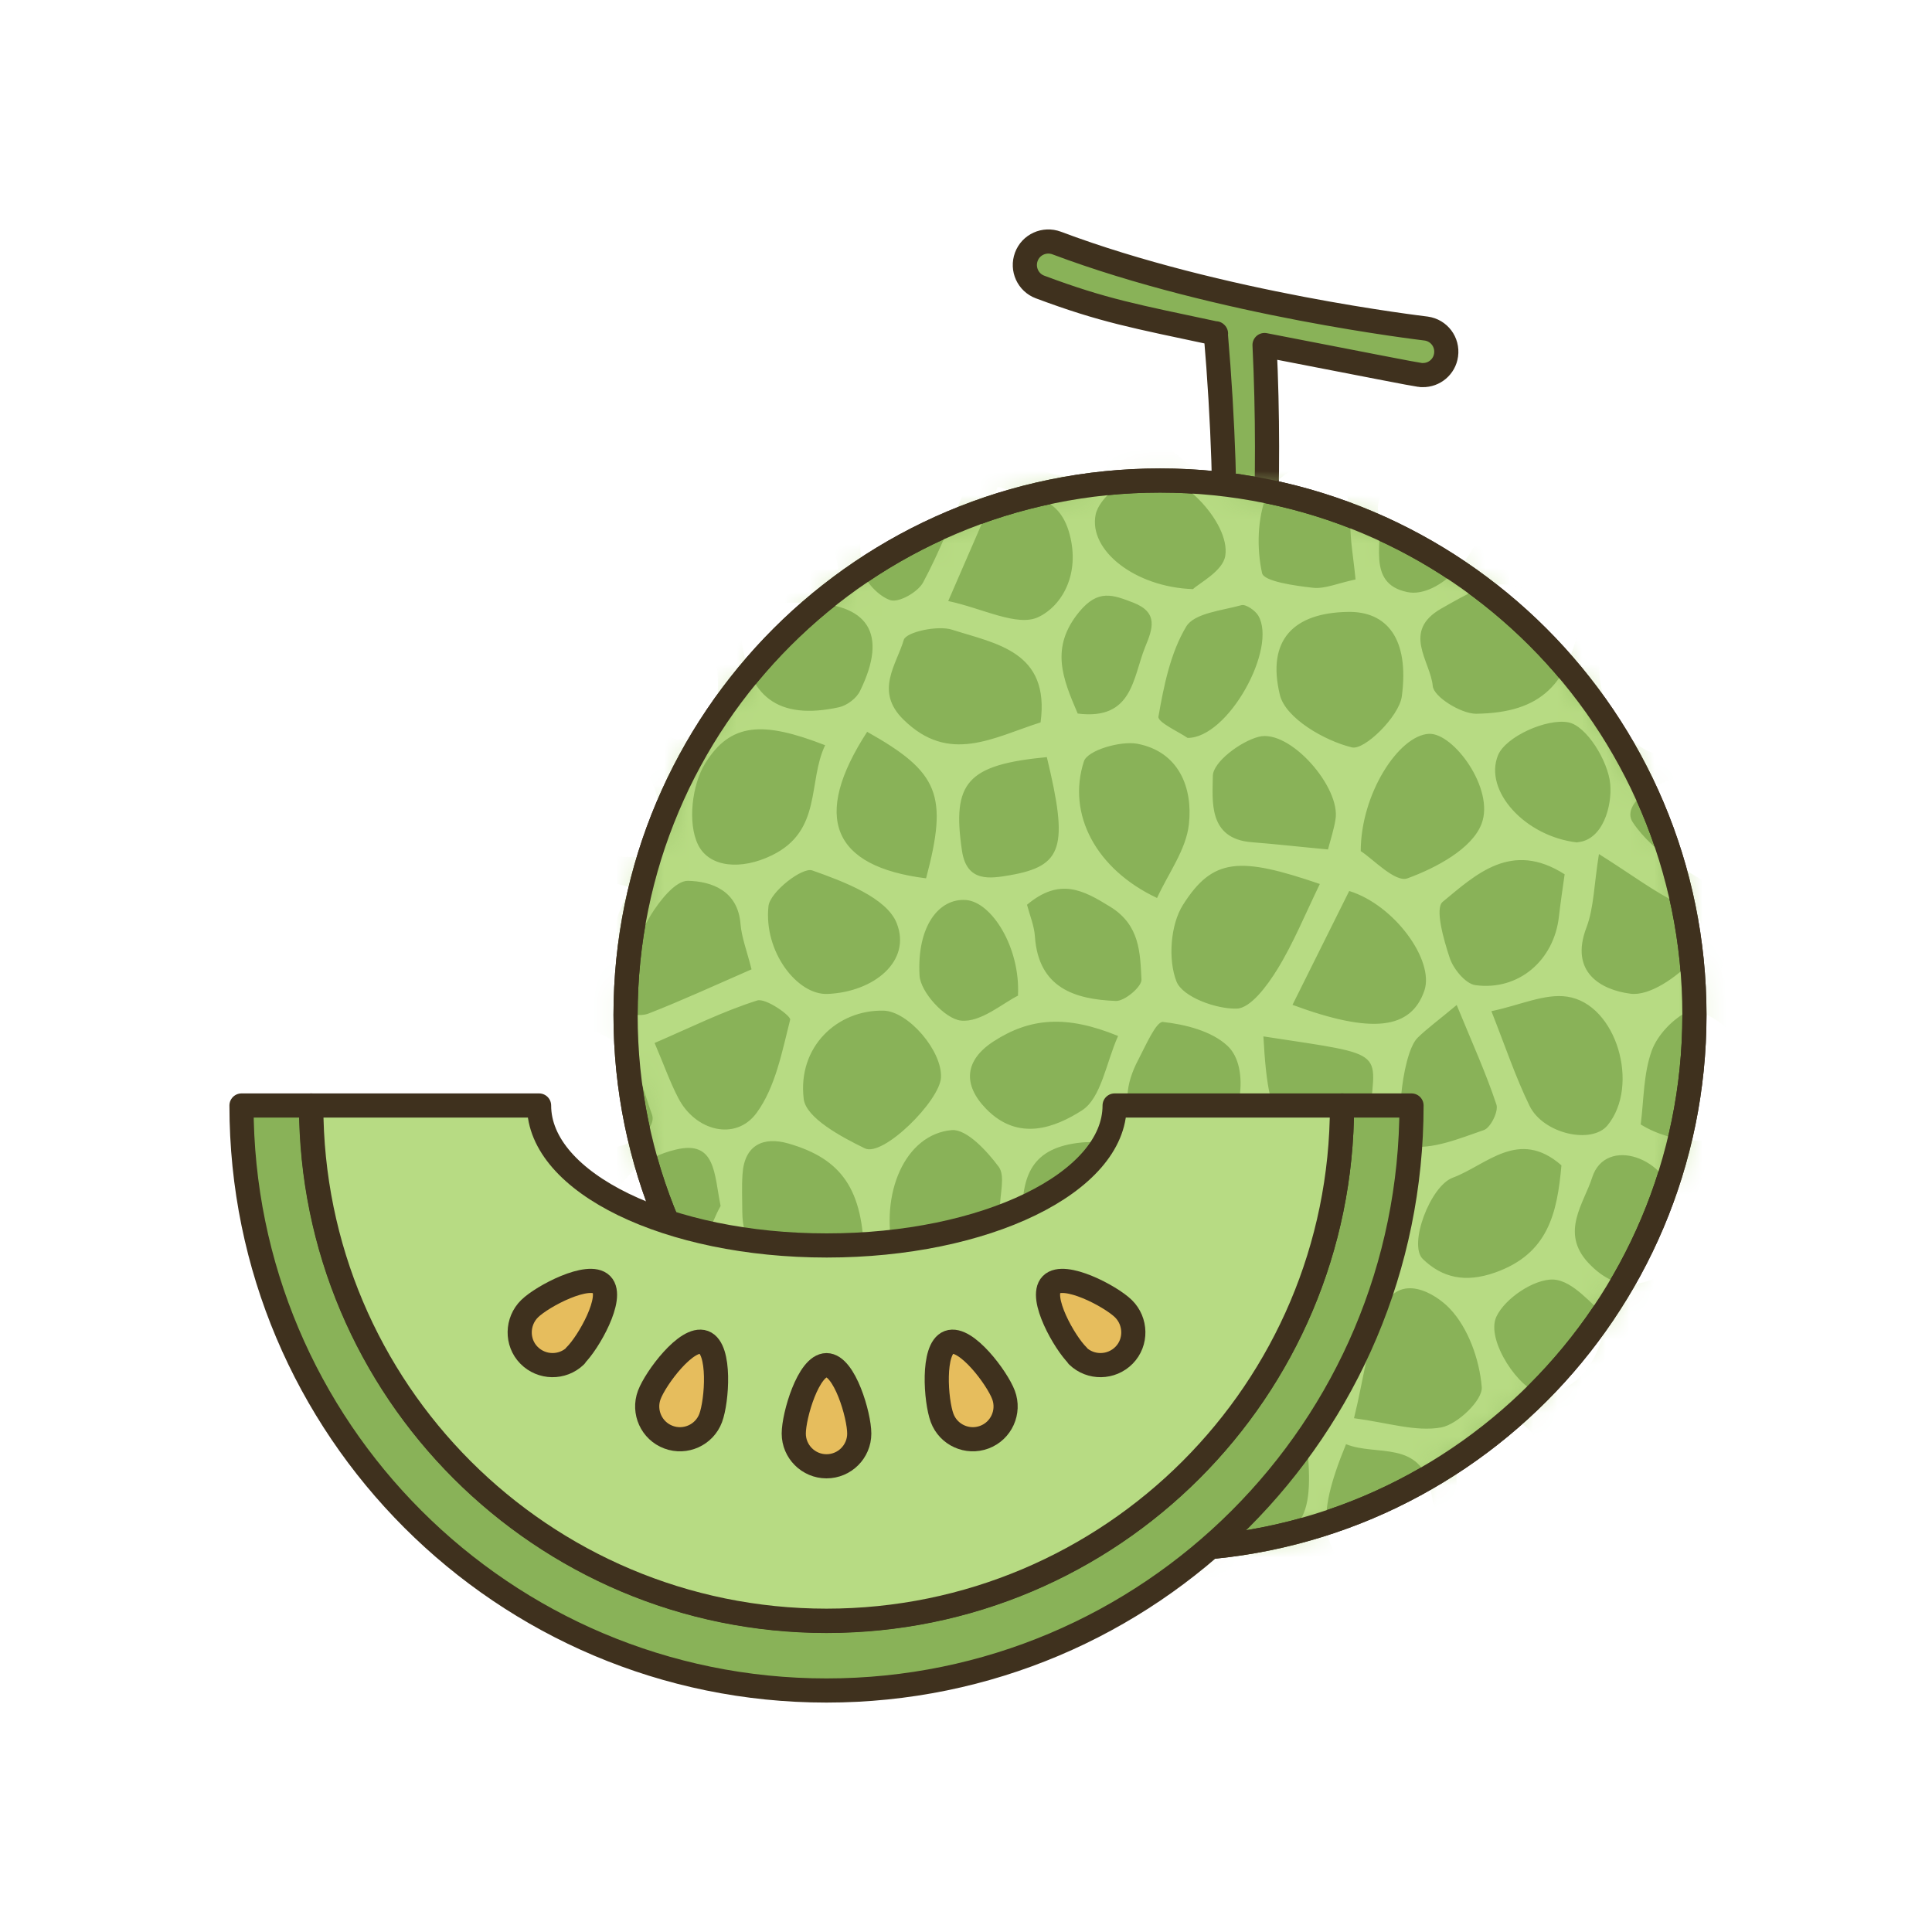<svg width="80" height="80" viewBox="0 0 80 80" fill="none" xmlns="http://www.w3.org/2000/svg">
<path d="M50.352 13.811C46.977 13.091 45.696 12.866 43.069 11.885C42.564 11.698 42.311 11.137 42.498 10.632C42.685 10.127 43.246 9.875 43.751 10.062C50.511 12.605 58.925 13.586 59.056 13.605C59.589 13.68 59.953 14.166 59.879 14.699C59.813 15.185 59.392 15.54 58.906 15.531C58.869 15.531 58.822 15.531 58.785 15.522C58.495 15.484 56.849 15.157 52.362 14.287C52.923 25.806 51.016 35.062 51.044 35.164C51.221 35.669 50.95 36.221 50.445 36.399C49.94 36.576 49.389 36.305 49.211 35.8C49.071 35.389 51.633 28.863 50.342 13.801L50.352 13.811Z" fill="#89B258" stroke="#3F311E" stroke-linejoin="round"/>
<path d="M48.033 64.157C60.255 64.157 70.163 54.249 70.163 42.027C70.163 29.805 60.255 19.897 48.033 19.897C35.811 19.897 25.903 29.805 25.903 42.027C25.903 54.249 35.811 64.157 48.033 64.157Z" fill="#89B258" stroke="#3F311E" stroke-linejoin="round"/>
<mask id="mask0_42_640" style="mask-type:luminance" maskUnits="userSpaceOnUse" x="25" y="19" width="46" height="46">
<path d="M48.033 64.157C60.255 64.157 70.163 54.249 70.163 42.027C70.163 29.805 60.255 19.897 48.033 19.897C35.811 19.897 25.903 29.805 25.903 42.027C25.903 54.249 35.811 64.157 48.033 64.157Z" fill="white"/>
</mask>
<g mask="url(#mask0_42_640)">
<path d="M94.022 60.08C93.611 60.258 93.218 60.37 92.882 60.585C91.928 61.202 91.563 61.875 92.676 62.745C93.246 63.184 93.714 63.773 94.069 64.577C92.414 63.792 90.946 61.997 89.226 64.69C89.946 65.84 90.657 67.242 91.648 68.42C92.003 68.841 93.031 68.691 94.247 68.869C93.48 69.411 92.854 69.85 92.162 70.337C92.844 71.879 93.527 73.441 94.303 75.189C92.555 75.712 91.077 76.152 89.441 76.638C89.853 77.844 90.217 78.929 90.647 80.172C91.788 79.723 92.788 79.331 93.789 78.938C93.901 79.097 94.013 79.246 94.125 79.405C93.19 80.013 92.265 80.621 91.199 81.313C92.218 82.631 93.265 83.987 94.312 85.342C94.125 85.482 93.948 85.623 93.76 85.763C92.611 84.519 91.47 83.276 90.049 81.743C89.488 82.911 88.731 83.846 88.646 84.837C88.562 85.791 89.179 86.801 89.638 88.269C87.917 86.567 86.216 85.37 83.878 86.492C83.916 86.866 83.963 87.343 84 87.81C83.906 87.867 83.813 87.913 83.719 87.969C83.383 87.502 83.046 87.034 82.532 86.333C81.868 86.791 81.195 87.259 80.484 87.745C78.344 86.483 75.95 86.492 74.697 87.82C73.538 85.239 70.275 85.249 68.153 87.913C66.891 86.782 65.666 85.894 64.02 87.549C63.656 87.923 62.3 87.539 61.515 87.221C60.337 86.745 59.411 86.277 58.242 87.427C57.812 87.848 56.541 87.605 55.718 87.39C54.774 87.147 54.11 86.847 53.044 87.53C52.212 88.063 50.744 87.586 49.557 87.577C48.547 87.577 47.547 87.633 46.537 87.595C45.602 87.558 44.49 87.717 43.779 87.268C42.18 86.268 40.974 86.464 39.88 87.895C38.104 86.025 34.794 86.015 33.149 87.867C32.775 87.081 32.401 86.305 31.934 85.333C30.438 86.23 29.11 87.025 27.698 87.867C26.857 87.324 25.941 86.735 24.922 86.081C24.258 86.689 23.631 87.259 22.986 87.848C21.49 87.895 19.976 85.912 18.386 87.764C17.582 86.604 15.245 85.978 14.142 86.922C12.721 88.138 11.431 87.979 10.019 87.109C9.093 86.539 8.289 86.361 7.448 87.39C7.186 87.717 6.27 87.801 5.793 87.614C4.662 87.165 3.586 86.558 2.558 85.894C2.231 85.679 1.969 85.099 1.969 84.678C1.932 81.35 1.932 78.031 1.988 74.703C1.988 74.263 2.24 73.749 2.53 73.403C3.315 72.487 3.343 70.729 2.577 69.804C2.278 69.448 1.997 68.953 1.988 68.513C1.95 63.792 1.399 58.977 2.137 54.377C2.792 50.282 1.277 46.412 1.997 42.448C2.119 41.765 2.427 41.064 2.829 40.503C3.409 39.671 3.156 37.343 2.315 36.614C2.137 36.455 2.063 36.174 1.932 35.931C2.857 35.772 4.045 35.903 4.372 35.436C4.877 34.697 4.877 33.566 4.951 32.593C5.11 30.378 3.203 30.995 2.109 30.574C2.371 29.246 2.67 27.919 2.867 26.582C3.016 25.581 3.343 24.59 2.212 23.74C1.81 23.431 1.997 22.347 2.053 21.515C2.586 23.291 3.549 24.076 5.41 23.534C7.092 23.048 6.849 21.44 7.345 20.308C7.438 20.093 6.485 19.317 5.914 18.962C5.241 18.532 4.456 18.261 3.577 17.859C3.119 18.579 2.689 19.243 2.203 20C2.1 19.832 1.95 19.701 1.978 19.598C2.811 16.129 1.455 12.661 2.006 9.22C2.137 8.388 2.857 7.659 3.502 6.546C1.408 3.9 1.95 0.385 2.006 -3.439C4.4 -3.691 6.803 -4.262 9.14 -4.084C10.664 -3.962 12.076 -3.953 13.59 -4.065C14.74 -4.159 15.984 -3.149 17.405 -2.532C17.751 -2.99 18.209 -3.598 18.901 -4.505V-2.915C20.116 -2.663 21.303 -2.289 22.509 -2.223C23.229 -2.177 24.267 -2.373 24.651 -2.868C26.109 -4.738 27.951 -4.159 29.793 -3.897C29.035 -3.682 28.269 -3.476 27.268 -3.196C28.016 -1.934 28.671 -0.718 29.437 0.422C30.129 1.442 31.644 1.647 32.513 0.768C33.299 -0.026 33.579 -0.989 32.635 -1.98C32.083 -2.56 31.634 -3.242 31.083 -3.944C31.694 -3.994 32.781 -3.211 34.346 -1.597C35.253 -2.289 36.188 -2.999 37.16 -3.738C37.487 -3.532 38.188 -2.831 38.992 -2.663C39.628 -2.532 40.619 -2.84 41.049 -3.327C41.694 -4.046 42.18 -4.065 43.078 -3.953C44.462 -3.775 45.986 -2.766 47.08 -3.897C48.8 -3.495 50.333 -3.027 51.894 -2.85C52.352 -2.803 52.895 -3.607 53.502 -4.103C53.568 -3.813 53.559 -3.42 53.736 -3.121C54.297 -2.167 54.961 -1.382 56.223 -2.158C57.308 -2.831 58.401 -3.486 59.505 -4.159C59.589 -4.14 59.757 -4.159 59.804 -4.093C61.468 -1.784 63.338 -3.018 65.357 -3.542C67.9 -4.196 70.584 -5.168 73.052 -2.915C74.221 -1.849 75.23 -3.196 76.221 -3.747C76.399 -3.85 76.511 -4.056 76.67 -4.215C78.689 -2.008 79.989 -2.008 82.897 -4.215C83.355 -2.635 84.299 -2.625 85.533 -3.364C87.169 -4.346 88.927 -4.449 90.75 -3.972C91.021 -3.897 91.33 -3.869 91.61 -3.897C94.022 -4.196 94.069 -4.205 93.994 -1.821C93.91 0.834 93.602 3.489 93.602 6.144C93.602 8.622 94.35 11.193 93.873 13.54C93.452 15.596 93.695 17.419 94.078 19.289C93.078 19.832 92.19 20.327 91.283 20.804C90.133 21.402 88.88 22.234 89.918 23.543C90.544 24.338 91.993 24.506 93.087 24.89C93.302 24.964 93.611 24.759 93.648 24.749V30.985C92.835 32.257 92.003 33.566 91.292 34.688C92.311 35.968 93.751 36.997 93.845 38.128C93.938 39.306 92.723 40.596 92.05 41.915C92.713 42.242 93.321 42.55 94.032 42.906C94.032 44.43 94.041 45.991 94.022 47.562C94.022 47.889 93.976 48.3 93.779 48.525C92.564 49.936 92.48 51.853 93.592 53.255C93.817 53.536 94.013 53.928 94.022 54.275C94.06 56.2 94.041 58.117 94.041 60.08H94.022ZM21.93 65.811C21.818 64.624 20.462 63.259 19.443 63.474C17.021 63.97 16.227 65.11 16.545 67.616C16.582 67.906 16.535 68.242 16.666 68.476C17.003 69.046 17.302 69.757 17.826 70.065C18.676 70.58 19.836 70.879 20.425 69.766C21.088 68.532 21.434 67.13 21.921 65.802L21.93 65.811ZM90.311 14.147C88.235 14.157 86.449 16.036 86.767 18.42C86.879 19.252 88.544 20.682 89.002 20.514C90.404 19.991 92.283 19.037 92.648 17.85C93.265 15.802 91.825 14.147 90.32 14.157L90.311 14.147ZM65.46 25.507C62.263 23.786 62.057 23.843 59.682 25.198C58.028 26.142 59.233 27.377 59.327 28.405C59.364 28.854 60.496 29.555 61.122 29.555C63.815 29.517 64.993 28.349 65.46 25.507ZM22.22 68.859C25.726 70.458 26.782 70.514 28.138 68.598C28.605 67.943 28.39 66.447 27.97 65.606C27.221 64.101 25.735 64.69 24.417 64.858C21.687 65.204 23.257 67.597 22.229 68.869L22.22 68.859ZM40.582 2.563C40.395 1.638 40.114 0.899 40.124 0.17C40.133 -1.578 38.768 -1.98 37.674 -1.831C36.487 -1.662 35.327 -0.858 34.336 -0.092C34.075 0.114 34.29 1.395 34.673 1.844C35.318 2.582 35.692 3.957 37.207 3.461C38.244 3.124 39.319 2.891 40.572 2.554L40.582 2.563ZM54.652 36.604C51.324 35.464 50.221 35.52 48.987 37.464C48.463 38.287 48.36 39.736 48.716 40.643C48.968 41.279 50.342 41.784 51.203 41.765C51.782 41.756 52.474 40.812 52.885 40.148C53.549 39.072 54.035 37.876 54.652 36.604ZM25.969 73.908C25.838 71.515 24.538 70.168 22.164 70.374C21.509 70.43 20.499 71.43 20.425 72.085C20.228 74.011 22.22 76.46 23.613 76.386C24.753 76.329 26.025 74.993 25.959 73.908H25.969ZM50.212 63.998C53.68 63.914 54.391 63.325 54.166 60.314C54.026 58.463 52.119 59.211 51.081 59.061C49.248 58.79 47.93 60.305 48.071 62.371C48.164 63.829 49.445 63.998 50.212 63.998ZM11.524 46.028C12.272 46.627 13.272 48.001 14.422 48.141C15.283 48.244 17.003 46.898 17.19 45.963C17.582 43.962 15.797 42.092 14.217 42.176C12.73 42.251 11.496 43.728 11.524 46.028ZM11.655 79.097C11.664 77.769 9.551 75.329 8.364 75.31C6.849 75.282 5.681 76.956 6.083 79.424C6.214 80.209 7.747 81.023 8.794 81.35C10.019 81.724 11.646 80.247 11.655 79.097ZM76.053 74.946C77.353 75.161 78.428 75.423 79.512 75.479C79.877 75.497 80.522 75.039 80.587 74.703C80.821 73.571 81.233 72.253 80.859 71.281C80.494 70.327 79.363 69.327 78.372 69.037C77.371 68.747 76.735 69.813 76.614 70.954C76.492 72.216 76.259 73.469 76.044 74.955L76.053 74.946ZM41.806 50.208C41.676 50.142 41.535 50.077 41.404 50.02C41.404 49.441 41.629 48.693 41.358 48.319C40.871 47.664 40.03 46.748 39.413 46.795C37.478 46.963 36.421 49.422 36.992 51.881C37.281 53.124 38.357 53.545 40.432 52.694C41.115 52.414 41.358 51.068 41.806 50.217V50.208ZM38.964 44.617C39.02 43.513 37.609 41.877 36.59 41.849C34.673 41.803 33.018 43.345 33.28 45.505C33.373 46.29 34.832 47.075 35.813 47.552C36.571 47.917 38.917 45.58 38.964 44.617ZM81.906 73.768C81.494 75.413 82.934 75.394 83.925 75.488C85.823 75.666 87.805 74.254 87.338 72.852C86.917 71.599 85.514 70.402 84.252 69.785C83.093 69.224 82.046 71.028 81.915 73.768H81.906ZM14.88 3.424C14.207 3.218 13.656 3.059 13.104 2.891C9.29 1.675 9.841 2.582 9.439 5.583C9.196 7.425 10.636 8.341 12.412 7.865C14.768 7.238 14.628 5.387 14.871 3.424H14.88ZM35.776 52.049C35.748 49.263 34.86 47.982 32.635 47.347C31.616 47.057 30.821 47.403 30.746 48.627C30.709 49.151 30.737 49.665 30.737 50.189C30.756 52.489 32.915 53.891 34.972 52.881C35.383 52.676 35.655 52.18 35.776 52.049ZM86.075 32.78C86.075 33.295 85.982 33.949 86.103 34.566C86.197 35.005 86.505 35.604 86.87 35.744C88.001 36.202 90.507 34.473 91.18 32.958C92.012 31.07 90.133 31.21 89.376 30.695C86.178 28.508 85.916 29.658 86.066 32.79L86.075 32.78ZM62.048 11.801C62.029 9.603 61.337 8.285 60.159 8.248C58.224 8.182 56.728 9.734 56.7 11.838C56.691 12.679 58.476 14.138 59.505 14.138C60.477 14.138 62.057 12.689 62.048 11.801ZM28.736 75.563C30.41 75.367 31.653 75.114 31.606 73.347C31.597 72.889 31.644 72.403 31.793 71.973C32.177 70.87 31.7 70.337 30.765 69.757C29.082 68.71 27.988 70 27.455 70.916C26.913 71.842 27.1 73.328 27.315 74.516C27.399 75.002 28.39 75.329 28.745 75.572L28.736 75.563ZM50.492 54.592C50.857 53.031 49.333 52.124 48.482 52.321C47.21 52.61 46.163 53.872 45.013 54.723C46.117 55.985 47.023 57.556 48.379 58.398C49.407 59.033 50.37 57.388 50.483 54.583L50.492 54.592ZM84.841 34.837C84.841 33.762 84.851 32.79 84.841 31.817C84.823 30.555 82.224 29.162 81.12 29.807C80.092 30.415 79.559 32.696 80.064 34.258C80.531 35.697 81.709 35.23 82.672 35.211C83.345 35.193 84.019 34.987 84.841 34.847V34.837ZM55.756 9.575C55.456 9.314 54.905 8.416 54.232 8.323C52.259 8.052 50.183 10.202 50.398 12.38C50.557 14.035 52.324 13.736 53.418 14.026C54.662 14.353 55.653 12.595 55.756 9.575ZM45.948 -1.382C45.836 -1.541 45.518 -2.504 45.097 -2.551C43.835 -2.691 41.844 -3.841 41.442 -2.046C41.096 -0.494 42.059 1.357 42.498 3.059C42.517 3.143 43.143 3.143 43.452 3.078C45.378 2.638 45.686 2.133 45.939 -1.382H45.948ZM76.651 51.283C76.661 52.059 78.942 53.966 79.83 53.704C80.634 53.47 82.018 53.742 82.018 52.292C82.018 49.918 80.653 47.777 79.241 47.758C77.857 47.749 76.633 49.422 76.661 51.283H76.651ZM34.159 30.855C31.588 29.854 30.251 29.919 29.204 31.602C28.652 32.491 28.465 34.08 28.904 34.977C29.372 35.931 30.7 36.034 31.962 35.417C34.056 34.398 33.439 32.378 34.168 30.855H34.159ZM43.087 29.919C43.489 26.965 41.236 26.657 39.432 26.077C38.833 25.881 37.515 26.171 37.422 26.498C37.122 27.526 36.206 28.62 37.412 29.798C39.301 31.659 41.124 30.537 43.097 29.91L43.087 29.919ZM42.339 50.525C42.676 51.376 42.816 52.685 43.405 52.938C44.032 53.209 45.097 52.489 45.958 52.161C46.219 52.059 46.528 51.9 46.677 51.685C47.117 51.021 47.986 49.908 47.809 49.703C46.995 48.73 46.631 47.122 44.779 47.309C42.732 47.515 42.293 48.646 42.33 50.525H42.339ZM84.336 36.184C81.737 36.193 81.26 36.782 81.176 39.605C81.12 41.419 82.607 41.223 83.57 41.438C84.645 41.672 86.571 40.017 86.552 39.166C86.496 36.875 85.982 36.174 84.346 36.184H84.336ZM73.454 56.313C73.454 58.089 74.202 58.977 75.735 58.977C77.072 58.977 79.035 56.855 78.605 55.312C78.362 54.433 77.025 53.611 76.006 53.265C74.996 52.919 73.454 54.938 73.454 56.303V56.313ZM2.717 83.276C2.717 84.725 4.821 86.941 6.307 86.726C8.214 86.455 7.84 84.66 8.074 83.379C8.224 82.566 6.232 81.107 5.054 81.051C3.465 80.976 2.726 81.677 2.717 83.276ZM70.799 27.246C70.836 25.899 69.929 25.123 68.19 25.039C66.975 24.974 65.965 26.245 66.274 28.311C66.433 29.387 67.498 30.92 68.433 31.163C70.191 31.612 70.705 30.555 70.799 27.246ZM55.802 25.338C53.587 25.376 52.437 26.479 52.998 28.779C53.231 29.733 54.83 30.668 55.98 30.948C56.494 31.079 57.934 29.667 58.046 28.835C58.364 26.451 57.429 25.301 55.802 25.338ZM53.315 16.606C53.315 15.391 51.455 14.072 49.548 14.213C47.388 14.372 48.229 16.307 47.958 17.504C47.771 18.289 49.697 19.813 50.735 19.878C51.726 19.944 53.325 17.915 53.315 16.606ZM50.174 65.316C50.352 66.391 50.595 67.354 50.66 68.317C50.735 69.458 51.305 70.215 52.371 70.037C53.493 69.85 54.69 69.411 55.559 68.719C55.896 68.448 55.606 67.055 55.241 66.354C54.129 64.194 52.212 64.989 50.174 65.316ZM73.912 24.235C73.734 22.907 73.753 21.701 73.37 20.645C73.155 20.028 72.332 19.28 71.724 19.224C70.088 19.074 68.489 21.075 68.602 23.02C68.714 24.918 70.481 24.366 71.547 24.693C72.21 24.899 73.07 24.422 73.912 24.244V24.235ZM42.648 84.781C42.695 85.062 42.667 85.38 42.797 85.613C43.424 86.726 46.023 87.399 46.874 86.352C47.725 85.295 47.902 83.697 48.342 82.332C48.36 82.276 47.996 82.098 47.809 81.967C45.929 80.63 42.526 82.855 42.657 84.781H42.648ZM16.498 -0.41C16.563 -1.513 14.909 -3.205 13.833 -3.289C12.319 -3.401 11.337 -2.251 11.188 -0.195C11.094 1.077 12.777 2.18 15.095 2.133C16.984 2.096 15.918 0.292 16.498 -0.41ZM28.755 22.459C28.699 21.187 27.063 18.962 26.296 19.336C25.043 19.953 23.65 20.841 23.024 21.991C22.481 23.001 24.174 24.88 25.155 24.862C26.324 24.843 28.792 23.197 28.755 22.449V22.459ZM84.626 65.017C82.822 64.325 81.027 63.222 79.447 64.942C78.942 65.494 78.83 67.074 79.26 67.663C79.839 68.467 81.176 69.289 82.083 69.196C84.28 68.962 84.383 66.952 84.626 65.017ZM64.656 48.254C62.88 46.702 61.562 48.244 60.15 48.768C59.224 49.114 58.308 51.544 58.916 52.133C59.71 52.9 60.655 53.134 61.907 52.694C64.105 51.918 64.478 50.245 64.656 48.254ZM20.714 6.799C20.752 4.546 19.415 2.975 17.377 2.881C16.395 2.835 15.441 4.517 15.619 6.733C15.675 7.397 16.741 8.304 17.508 8.528C18.798 8.893 20.705 7.668 20.714 6.808V6.799ZM8.85 60.417C8.85 59.136 7.429 57.463 6.438 57.986C5.101 58.687 4.063 60.118 3.138 61.399C2.782 61.894 4.821 63.53 5.681 63.493C7.036 63.427 8.85 61.66 8.85 60.417ZM4.119 71.608C4.119 73.104 5.241 74.656 6.335 74.656C7.672 74.656 9.336 72.618 9.383 70.926C9.402 70.234 7.326 68.925 6.214 68.925C5.138 68.925 4.119 70.224 4.119 71.608ZM56.064 58.725C57.476 58.912 58.626 59.295 59.673 59.108C60.346 58.986 61.403 57.977 61.356 57.434C61.262 56.294 60.795 54.985 60.028 54.181C59.449 53.573 57.962 52.648 57.252 54.181C56.634 55.499 56.485 57.032 56.064 58.734V58.725ZM27.68 9.22C27.764 9.912 27.867 10.651 27.932 11.389C28.11 13.483 29.185 14.259 31.13 13.455C31.962 13.11 32.812 12.399 33.242 11.623C33.486 11.193 33.074 9.903 32.616 9.669C31.12 8.893 29.512 7.958 27.68 9.23V9.22ZM64.89 84.286C64.89 82.668 63.478 80.995 62.066 81.191C61.141 81.322 59.804 81.481 59.841 83.061C59.888 85.193 61.346 87.025 63.151 86.819C64.563 86.66 65.086 85.538 64.89 84.286ZM56.354 35.249C56.84 35.557 57.775 36.557 58.28 36.37C59.458 35.941 60.954 35.146 61.346 34.117C61.907 32.678 60.178 30.322 59.159 30.387C57.915 30.462 56.345 32.874 56.345 35.249H56.354ZM15.899 24.628C17.04 24.992 17.994 25.395 18.994 25.591C20.35 25.862 22.369 23.777 21.743 22.636C21.191 21.636 20.144 20.608 19.097 20.252C18.05 19.897 17.339 21.01 16.975 22.085C16.704 22.889 16.32 23.665 15.909 24.628H15.899ZM75.445 8.005C76.773 8.22 78.007 8.482 79.26 8.594C79.634 8.622 80.391 8.21 80.391 8.023C80.354 6.602 80.241 5.172 79.942 3.788C79.895 3.554 78.755 3.339 78.203 3.47C75.959 3.985 75.623 5.817 75.445 8.014V8.005ZM25.576 62.979C25.595 59.332 24.95 57.865 23.529 57.911C22.36 57.949 20.331 60.295 20.733 61.623C21.014 62.539 22.089 63.577 23.005 63.801C23.659 63.97 25.296 64.203 25.576 62.979ZM47.911 37.184C48.37 36.174 49.118 35.183 49.23 34.127C49.398 32.612 48.809 31.126 47.098 30.798C46.397 30.668 45.023 31.07 44.882 31.528C44.172 33.715 45.387 35.997 47.911 37.184ZM70.434 48.674C70.901 51.984 71.631 53.667 72.734 53.48C73.659 53.33 74.744 52.657 75.24 51.881C75.679 51.199 75.763 49.834 75.352 49.16C74.548 47.842 72.454 47.767 70.434 48.674ZM61.758 41.877C62.337 43.345 62.758 44.607 63.338 45.795C63.908 46.954 65.909 47.393 66.563 46.599C67.919 44.953 66.937 41.578 64.899 41.27C63.964 41.129 62.936 41.625 61.767 41.868L61.758 41.877ZM45.238 79.125C45.107 76.526 44.331 75.684 42.18 75.806C41.077 75.862 40.226 77.283 40.675 79.228C40.9 80.209 41.928 81.369 42.872 81.724C43.854 82.098 45.303 80.256 45.247 79.134L45.238 79.125ZM85.168 1.498C83.495 -2.635 82.981 -3.027 80.709 -1.924C79.811 -1.485 79.353 1.021 79.97 2.087C80.821 3.545 82.205 3.396 85.168 1.488V1.498ZM62.702 65.54C60.299 64.344 60.056 64.39 57.654 66.531C56.653 67.42 56.737 68.663 57.84 69.42C59.664 70.673 62.197 69.551 62.44 67.382C62.506 66.756 62.618 66.139 62.702 65.531V65.54ZM87.515 37.857C87.506 39.671 88.862 41.943 90.002 41.999C90.713 42.036 93.144 39.091 92.769 38.184C92.395 37.277 91.339 36.399 90.385 36.062C89.31 35.688 87.525 37.044 87.515 37.848V37.857ZM41.984 18.85C43.471 19.85 45.004 20.168 45.958 18.775C46.659 17.747 46.715 16.251 46.93 14.942C46.967 14.736 46.378 14.213 46.042 14.175C43.517 13.923 42.573 14.736 42.246 17.27C42.18 17.784 42.078 18.289 41.975 18.841L41.984 18.85ZM90.395 10.389C90.47 8.865 90.18 8.295 88.282 7.706C87.609 7.5 86.459 8.089 85.87 8.669C85.543 8.996 85.814 10.071 86.01 10.744C86.216 11.455 86.571 12.175 87.038 12.745C87.319 13.081 88.001 13.353 88.403 13.259C89.03 13.1 89.759 12.726 90.086 12.221C90.423 11.679 90.329 10.875 90.404 10.38L90.395 10.389ZM25.651 17.158C25.679 16.073 23.893 14.839 22.351 14.877C21.079 14.905 19.985 16.503 20.181 18.616C20.238 19.243 21.257 20 21.995 20.28C22.837 20.608 25.642 18.055 25.66 17.167L25.651 17.158ZM16.273 34.856C16.227 32.659 14.787 30.705 13.59 30.714C12.216 30.724 11.159 32.294 11.15 34.314C11.15 35.174 12.637 36.726 13.413 36.436C14.497 36.034 15.47 35.305 16.273 34.847V34.856ZM67.676 80.275C69.742 80.583 71.519 80.911 72.369 78.919C72.706 78.124 72.827 76.89 72.435 76.208C71.584 74.749 70.163 75.236 68.91 75.825C66.741 76.844 68.443 78.732 67.685 80.266L67.676 80.275ZM22.846 78.732C22.846 77.685 20.873 75.535 20.359 76.012C19.162 77.106 18.284 78.62 17.536 80.088C17.433 80.303 18.742 81.63 19.527 81.79C20.78 82.042 22.855 79.901 22.846 78.732ZM48.856 48.618C49.379 48.216 49.837 47.87 50.286 47.515C51.361 46.664 51.81 44.205 50.819 43.298C50.165 42.691 49.08 42.419 48.155 42.317C47.874 42.289 47.435 43.308 47.136 43.878C46.023 45.972 47.098 47.337 48.846 48.627L48.856 48.618ZM45.397 64.353C44.452 64.082 43.695 63.586 43.153 63.764C41.919 64.157 40.488 64.615 39.694 65.531C38.946 66.4 40.357 68.392 41.825 68.934C43.424 69.523 43.816 68.355 44.247 67.251C44.602 66.344 44.967 65.447 45.397 64.353ZM90.731 69.392C89.89 68.046 89.114 66.615 88.142 65.344C87.824 64.933 86.982 64.933 86.375 64.746C86.029 66.092 85.056 67.663 85.449 68.728C86.328 71.103 88.628 71.272 90.731 69.392ZM62.59 21.477C62.59 22.786 64.357 24.366 66.087 24.282C68.059 24.188 67.377 22.403 67.601 21.299C67.797 20.308 66.376 18.663 65.535 18.654C64.31 18.635 62.599 20.28 62.59 21.477ZM67.667 11.314C67.667 9.678 66.47 8.08 65.32 8.023C64.217 7.967 62.964 9.033 62.983 10.005C63.02 12.277 64.254 14.026 65.806 13.745C67.087 13.511 68.059 12.736 67.676 11.314H67.667ZM18.695 47.337C15.114 49.142 14.46 49.936 15.189 51.339C16.115 53.134 17.956 53.368 20.761 51.984C20.088 50.469 19.415 48.964 18.695 47.337ZM30.55 7.35C33.944 9.454 34.935 7.949 35.187 5.256C35.262 4.415 34.327 3.386 33.654 2.601C32.85 1.666 31.812 1.993 31.485 3.209C31.13 4.546 30.868 5.92 30.55 7.35ZM24.136 41.139C24.491 40.372 24.809 39.699 25.109 39.016C25.427 38.297 25.726 37.577 26.081 36.726C24.688 36.417 23.5 35.912 22.351 35.968C21.528 36.006 20.322 36.623 20.041 37.296C19.705 38.119 19.91 39.362 21.191 39.839C22.154 40.204 23.089 40.662 24.136 41.129V41.139ZM15.095 65.353C12.066 65.092 11.318 65.793 10.252 69.925C11.487 70.15 12.702 70.561 13.918 70.542C14.824 70.523 15.694 69.972 15.488 68.7C15.31 67.616 15.236 66.522 15.105 65.353H15.095ZM74.164 8.996C72.248 7.986 70.799 8.977 69.359 9.622C68.546 9.987 68.732 12.492 69.527 12.969C71.836 14.353 73.697 13.829 73.744 11.286C73.762 10.548 74.005 9.819 74.164 8.996ZM81.915 6.06C81.784 6.144 81.653 6.228 81.522 6.303C81.98 6.864 82.336 7.621 82.925 7.949C84.561 8.856 85.655 7.463 86.384 6.5C86.973 5.742 86.786 4.359 86.823 3.246C86.823 3.115 85.982 2.779 85.608 2.863C84.832 3.04 84.121 3.498 83.355 3.751C82.224 4.125 81.541 4.732 81.896 6.06H81.915ZM34.271 41.157C36.197 41.073 37.749 39.792 37.132 38.231C36.72 37.175 34.935 36.501 33.635 36.043C33.224 35.894 31.887 36.931 31.821 37.52C31.616 39.409 33.018 41.214 34.271 41.157ZM17.143 0.553C17.489 1.47 19.705 2.881 20.864 2.919C22.061 2.947 23.201 1.395 23.164 -0.213C23.145 -0.999 20.443 -2.261 18.751 -1.84C18.059 -1.672 17.676 -0.279 17.152 0.553H17.143ZM30.541 24.955C30.615 25.6 30.653 25.937 30.681 26.283C30.933 28.863 32.223 29.835 34.748 29.284C35.075 29.209 35.477 28.91 35.617 28.601C36.776 26.227 35.963 24.964 33.308 24.955C32.448 24.955 31.597 24.955 30.531 24.955H30.541ZM80.541 25.235C80.886 28.302 81.924 29.312 84.869 29.143C85.402 29.116 86.001 28.433 86.365 27.919C86.608 27.564 86.702 26.825 86.487 26.488C85.374 24.74 82.644 24.216 80.541 25.235ZM78.549 0.273C78.549 -1.457 77.754 -2.588 76.558 -2.551C75.165 -2.504 73.304 -0.905 73.697 0.292C74.043 1.357 75.034 2.498 76.034 2.975C77.1 3.48 78.54 1.75 78.549 0.273ZM64.787 36.202C62.581 34.791 61.103 36.221 59.738 37.343C59.411 37.614 59.776 38.904 60.028 39.661C60.178 40.12 60.683 40.737 61.094 40.793C62.889 41.036 64.357 39.755 64.553 37.941C64.619 37.371 64.703 36.81 64.787 36.212V36.202ZM27.409 34.501C27.437 32.126 25.931 30.312 24.566 30.368C23.173 30.424 22.472 31.462 22.397 33.538C22.351 34.753 23.753 35.529 26.371 35.482C26.838 35.482 27.296 34.613 27.418 34.501H27.409ZM80.139 78.62C79.512 77.657 79.269 76.806 78.764 76.61C77.811 76.245 76.707 76.114 75.688 76.171C75.137 76.199 74.277 76.731 74.164 77.19C74.005 77.825 74.305 78.657 74.623 79.312C74.828 79.733 75.361 80.125 75.829 80.266C76.502 80.471 77.353 80.668 77.951 80.434C78.708 80.125 79.278 79.377 80.148 78.639L80.139 78.62ZM89.254 43.448C88.516 42.775 87.88 41.793 87.001 41.466C85.73 41.008 84.215 42.822 84.047 44.71C83.944 45.898 85.402 47.094 87.422 46.954C89.357 46.823 88.282 44.794 89.254 43.439V43.448ZM5.279 45.944C6.737 47.178 8.28 47.898 9.654 46.337C10.271 45.636 10.57 44.271 10.365 43.345C10.234 42.747 8.953 42.083 8.14 42.027C6.578 41.924 5.774 43.177 5.279 45.935V45.944ZM49.707 69.561C49.426 68.055 49.333 66.765 48.912 65.587C48.697 64.989 47.911 64.587 47.388 64.101C47.014 64.549 46.547 64.951 46.275 65.456C45.92 66.111 45.733 66.849 45.425 67.532C45.069 68.326 44.817 69.074 45.855 69.561C46.902 70.047 47.762 71.505 49.164 70.262C49.426 70.028 49.604 69.701 49.707 69.561ZM23.715 42.335C22.463 41.737 21.752 41.382 21.023 41.064C19.798 40.522 17.835 41.129 17.826 42.317C17.816 43.654 18.555 45 19.032 46.328C19.05 46.374 19.761 46.337 19.957 46.15C21.154 45 22.304 43.794 23.715 42.345V42.335ZM36.253 59.8C37.964 58.584 37.945 58.584 37.926 55.724C37.926 54.873 37.926 53.854 36.861 53.928C35.804 54.003 34.551 54.331 33.813 55.013C33.317 55.471 32.784 56.743 33.841 57.631C34.673 58.332 35.458 59.089 36.244 59.809L36.253 59.8ZM32.943 69.813C35.888 70.131 38.422 69.346 38.824 68.111C39.254 66.793 38.085 65.017 36.178 64.26C35.15 66.026 34.103 67.822 32.934 69.813H32.943ZM59.636 5.471C59.645 3.368 59.14 2.685 56.868 2.891C56.158 2.956 55.176 4.34 55.045 5.228C54.867 6.378 55.045 7.986 56.784 8.098C58.486 8.21 59.626 7.032 59.636 5.471ZM44.686 57.173C43.863 58.07 42.779 58.874 42.246 59.959C41.666 61.137 43.153 62.408 45.144 63.025C46.369 63.399 46.649 62.848 46.977 61.922C47.781 59.66 46.537 58.379 44.677 57.173H44.686ZM36.309 7.182C37.309 7.537 38.357 7.874 39.376 8.267C40.6 8.743 41.395 8.098 41.685 7.107C41.956 6.172 41.788 5.106 41.806 4.097C40.946 4.115 40.077 4.125 39.217 4.172C38.927 4.19 38.656 4.312 38.366 4.349C36.758 4.574 36.038 5.452 36.318 7.173L36.309 7.182ZM53.231 74.376C53.138 74.319 53.044 74.254 52.951 74.198C52.932 73.964 52.913 73.74 52.904 73.506C52.82 72.16 52.568 70.963 50.847 70.916C49.651 70.879 48.472 72.141 48.164 73.6C47.809 75.282 49.389 75.161 50.118 75.778C50.576 76.171 51.577 76.591 51.885 76.367C52.493 75.937 52.801 75.067 53.231 74.376ZM31.12 40.138C30.924 39.362 30.709 38.82 30.662 38.25C30.55 36.875 29.456 36.492 28.484 36.473C27.97 36.464 27.306 37.306 26.941 37.904C26.408 38.783 26.034 39.783 25.688 40.755C25.576 41.073 25.585 41.615 25.782 41.821C25.987 42.027 26.539 42.092 26.848 41.971C28.241 41.428 29.596 40.802 31.12 40.138ZM75.614 69.841C73.865 68.71 72.304 69.168 71.462 70.449C70.976 71.178 71.294 72.721 71.734 73.674C72.07 74.413 73.164 74.805 73.921 75.348C74.295 74.712 74.828 74.114 75.015 73.422C75.333 72.263 75.427 71.038 75.614 69.841ZM56.232 70.028C55.045 70.112 53.848 71.412 53.914 72.534C54.045 74.721 55.101 76.133 56.55 75.712C57.308 75.488 58.345 74.516 58.373 73.843C58.476 71.487 57.429 69.953 56.232 70.037V70.028ZM8.457 4.144C8.495 3.106 6.924 1.488 5.83 1.825C4.914 2.115 3.82 2.956 3.502 3.816C3.063 4.994 4.998 7.191 6.12 7.219C7.691 7.257 8.364 6.369 8.457 4.144ZM71.93 84.8C71.229 83.585 70.855 82.061 70.097 81.836C68.873 81.481 67.022 81.079 66.255 82.715C65.89 83.5 65.956 85.099 66.507 85.604C68.228 87.212 69.742 85.389 71.93 84.8ZM9.514 14.764C6.017 13.259 5.447 13.334 3.858 15.138C3.213 15.867 3.315 16.372 4.119 16.765C5.559 17.457 7.018 18.111 8.729 18.897C9.018 17.392 9.262 16.12 9.514 14.764ZM27.109 43.196C27.493 44.093 27.736 44.794 28.082 45.458C28.783 46.832 30.466 47.272 31.335 46.075C32.111 45.009 32.382 43.551 32.719 42.223C32.756 42.064 31.709 41.316 31.354 41.428C29.933 41.877 28.587 42.55 27.109 43.186V43.196ZM28.465 78.499C28.502 77.648 28.783 76.199 26.81 76.18C25.52 76.18 24.071 77.704 24.08 78.947C24.09 80.378 25.23 81.799 26.315 81.743C28.259 81.649 28.456 81.387 28.456 78.489L28.465 78.499ZM35 63.895C34.009 63.755 33.27 63.642 32.532 63.54C31.326 63.371 29.961 63.381 29.484 64.587C29.157 65.409 29.493 66.597 29.793 67.532C30.148 68.663 31.849 69.159 32.354 68.373C33.261 66.98 34.056 65.503 34.991 63.895H35ZM7.448 50.189C7.457 48.815 5.737 46.991 4.503 47.216C3.989 47.309 3.213 48.01 3.203 48.45C3.175 49.703 3.343 51.012 3.717 52.208C3.858 52.666 5.036 53.293 5.279 53.134C6.345 52.442 7.691 51.797 7.448 50.179V50.189ZM65.432 3.377C64.254 3.068 62.814 2.199 61.758 2.526C60.215 3.012 60.926 4.845 60.879 6.116C60.832 7.472 61.739 7.958 63.039 7.649C65.189 7.145 65.348 5.518 65.432 3.377ZM53.512 41.606C56.821 42.831 58.429 42.625 58.981 41.017C59.402 39.774 57.747 37.474 55.868 36.894C55.101 38.437 54.316 40.007 53.521 41.606H53.512ZM73.089 35.978C73.117 33.51 72.145 32.004 70.789 32.004C68.901 32.004 67.05 33.22 67.611 34.052C68.48 35.352 70.088 36.221 71.528 37.044C71.799 37.203 72.706 36.258 73.099 35.978H73.089ZM81.7 84.435C81.709 82.855 80.625 81.013 79.746 81.013C78.25 81.013 76.969 82.734 77.035 84.791C77.1 86.922 78.989 86.034 79.989 86.287C81.186 86.595 81.878 85.66 81.7 84.445V84.435ZM78.867 20.71C79.278 19.346 78.11 18.785 77.165 18.878C76.268 18.962 74.828 19.747 74.707 20.421C74.295 22.683 75.155 24.357 76.24 24.422C78.231 24.534 78.746 23.824 78.867 20.72V20.71ZM70.49 73.973C69.864 72.534 70.696 70.374 68.714 70.103C67.639 69.953 66.199 70.954 65.282 71.814C64.899 72.169 65.133 73.852 65.647 74.357C67.152 75.834 68.732 74.637 70.49 73.973ZM46.145 77.012C46.378 78.975 46.135 80.901 48.538 80.855C49.323 80.836 50.445 80.546 50.81 79.985C51.371 79.116 51.633 77.882 50.174 77.227C49.548 76.947 49.015 76.432 48.379 76.171C47.855 75.956 47.145 75.75 46.687 75.937C46.331 76.077 46.229 76.844 46.154 77.021L46.145 77.012ZM29.175 24.619C25.576 25.75 24.978 26.273 25.585 28.601C25.81 29.461 27.063 30.247 28.016 30.621C28.334 30.742 29.652 29.517 29.708 28.835C29.83 27.498 29.391 26.114 29.166 24.619H29.175ZM46.294 42.896C44.134 42.008 42.629 42.158 41.143 43.121C39.946 43.897 39.852 44.907 40.834 45.916C42.18 47.3 43.714 46.673 44.798 45.982C45.602 45.467 45.799 44.009 46.294 42.906V42.896ZM40.339 9.847C38.815 9.323 37.861 9.061 36.964 8.669C35.87 8.182 34.776 8.332 34.523 9.407C34.318 10.314 34.626 11.595 35.187 12.371C36.038 13.549 37.487 13.231 38.478 12.511C39.235 11.969 39.628 10.912 40.339 9.847ZM67.938 46.561C69.35 47.44 71.416 47.45 72.07 46.599C72.556 45.963 72.229 43.13 71.5 42.55C71.051 42.195 70.266 41.7 69.929 41.859C69.284 42.176 68.639 42.84 68.396 43.504C68.05 44.458 68.069 45.542 67.938 46.561ZM11.823 10.856C11.814 12.549 12.964 13.68 14.759 13.446C15.928 13.296 16.675 12.567 16.582 11.165C16.479 9.669 15.572 8.332 14.441 8.341C12.945 8.36 11.842 9.426 11.823 10.856ZM83.57 53.115C85.664 52.433 86.674 51.32 86.917 49.506C87.029 48.637 86.936 47.982 85.982 47.814C84.757 47.608 83.532 46.449 82.28 47.711C82.158 47.833 82.13 48.16 82.186 48.347C82.626 49.927 83.102 51.498 83.579 53.106L83.57 53.115ZM56.532 65.69C59.523 64.101 59.664 63.886 59.252 61.745C58.85 59.594 56.99 60.314 55.737 59.8C54.456 62.904 54.643 64.194 56.522 65.69H56.532ZM8.495 26.105C8.289 29.013 9.037 30.434 10.757 30.583C12.487 30.733 13.469 29.125 13.431 26.105H8.495ZM67.358 56.995C67.882 57.294 68.359 57.64 68.901 57.837C69.817 58.164 70.761 58.398 71.706 58.669C71.883 57.696 72.07 56.724 72.248 55.752C72.257 55.696 72.248 55.639 72.248 55.574C72.126 54.181 70.733 53.358 69.396 53.779C67.872 54.256 67.349 55.331 67.367 56.995H67.358ZM64.918 58.8C65.245 59.912 65.526 61.09 65.965 62.203C66.171 62.726 66.816 63.577 67.05 63.512C67.947 63.25 68.929 62.848 69.546 62.184C70.004 61.688 70.256 60.585 70.023 59.968C69.555 58.725 66.246 58.023 64.927 58.8H64.918ZM18.975 39.39C18.947 37.343 17.9 35.754 17.078 36.109C15.965 36.595 14.348 37.418 14.207 38.297C13.861 40.438 15.011 41.84 16.348 41.41C17.451 41.054 18.312 39.923 18.975 39.39ZM19.686 85.763C22.809 87.137 24.445 86.352 24.781 83.341C24.894 82.35 23.809 81.219 22.93 81.415C20.817 81.892 19.62 83.5 19.695 85.763H19.686ZM61.384 -0.269C61.384 -1.55 60.234 -3.121 59.42 -2.728C58.224 -2.158 56.691 -1.354 56.298 -0.279C55.793 1.105 57.42 2.246 59.598 2.171C61.01 2.124 61.449 1.03 61.384 -0.269ZM39.273 24.89C40.684 25.189 42.124 25.965 42.994 25.553C43.994 25.077 44.723 23.758 44.293 22.132C43.835 20.393 42.526 20.608 41.32 20.149C40.657 21.673 40.039 23.104 39.263 24.89H39.273ZM71.191 16.55C71.191 15.035 70.126 13.848 68.517 13.951C67.349 14.026 66.339 14.577 66.442 16.129C66.526 17.513 67.667 19.215 68.676 19.205C69.976 19.196 71.191 17.906 71.191 16.55ZM21.275 53.461C20.154 53.667 19.191 53.826 18.237 54.022C17.012 54.284 16.255 55.939 17.049 56.743C17.648 57.35 18.415 57.818 19.181 58.22C19.611 58.444 20.434 58.631 20.658 58.416C21.21 57.874 21.79 57.107 21.874 56.387C21.967 55.527 21.537 54.602 21.275 53.47V53.461ZM66.208 35.37C66.002 36.642 66.002 37.577 65.694 38.399C64.983 40.251 66.283 40.989 67.517 41.148C68.312 41.251 69.434 40.456 70.088 39.764C70.827 38.979 70.761 38.025 69.527 37.427C68.499 36.931 67.573 36.221 66.218 35.37H66.208ZM67.947 68.822C67.723 67.747 67.498 66.849 67.349 65.933C67.134 64.596 66.433 64.325 65.236 64.811C64.02 65.316 62.777 68.691 63.59 69.692C63.889 70.065 64.722 70.318 65.189 70.187C66.115 69.916 66.947 69.336 67.947 68.822ZM10.944 11.37C10.598 9.314 9.598 7.874 8.327 7.883C6.896 7.902 6.316 8.837 6.26 11.212C6.232 12.277 8.065 13.586 9.617 13.268C10.168 13.156 10.505 12.034 10.944 11.37ZM43.031 7.023C43.574 7.388 44.527 8.5 45.228 8.36C46.294 8.154 47.715 7.257 48.033 6.322C48.519 4.901 47.192 3.302 46.154 3.339C44.452 3.405 43.069 4.77 43.031 7.023ZM14.31 25.282C15.021 23.637 15.507 22.477 16.012 21.328C16.545 20.103 15.881 19.495 14.824 19.402C13.366 19.271 11.889 19.373 10.037 19.373C11.505 21.412 12.739 23.113 14.31 25.282ZM48.772 86.258C49.594 86.567 50.286 87.016 50.987 87.025C51.67 87.025 52.829 86.716 52.951 86.305C53.269 85.202 53.334 83.93 53.1 82.808C52.998 82.304 51.988 81.715 51.343 81.659C50.838 81.612 50.006 82.219 49.772 82.734C49.286 83.809 49.099 85.024 48.772 86.258ZM84.729 -2.27C85.44 -0.849 85.851 0.161 86.431 1.068C87.207 2.292 88.422 2.161 89.086 0.815C89.516 -0.064 89.787 -1.027 90.217 -1.905C90.657 -2.803 90.245 -3.457 89.478 -3.364C87.964 -3.196 86.496 -2.7 84.729 -2.27ZM15.881 63.858C16.956 63.343 17.751 62.997 18.508 62.577C19.976 61.754 20.041 60.267 18.676 59.323C18.012 58.856 17.358 58.37 16.638 57.995C15.741 57.528 14.694 58.248 14.862 59.22C15.123 60.688 15.498 62.128 15.89 63.858H15.881ZM40.142 19.869C39.123 19.532 38.263 19.252 37.403 18.981C36.365 18.654 35.785 19.205 35.692 20.112C35.571 21.253 35.542 22.44 35.711 23.571C35.785 24.067 36.384 24.693 36.87 24.852C37.225 24.964 38.011 24.516 38.226 24.114C38.927 22.805 39.46 21.402 40.133 19.878L40.142 19.869ZM61.384 21.486C61.384 20.075 60.589 18.897 59.645 18.925C58.514 18.953 56.868 20.28 57.074 21.187C57.336 22.347 56.513 24.151 58.271 24.516C59.598 24.796 61.384 22.786 61.384 21.486ZM29.69 79.106C29.69 81.313 30.223 82.481 31.232 82.135C32.167 81.817 33.364 80.826 33.514 79.966C33.859 77.966 32.56 76.161 31.335 76.199C29.204 76.273 29.727 77.844 29.68 79.106H29.69ZM49.398 24.394C49.679 24.132 50.632 23.646 50.735 23.02C50.969 21.617 48.716 19.327 47.36 19.607C46.584 19.766 45.509 20.617 45.368 21.309C45.069 22.786 46.995 24.31 49.389 24.394H49.398ZM65.03 63.39C64.703 62.306 64.478 61.156 64.002 60.108C63.74 59.529 62.768 58.641 62.646 58.725C61.767 59.295 60.627 59.95 60.365 60.819C60.131 61.595 60.655 63.007 61.328 63.54C62.263 64.288 63.646 64.708 65.021 63.399L65.03 63.39ZM10.243 32.565C10.477 31.191 9.075 30.957 8.149 30.789C7.261 30.63 6.176 30.995 6.148 32.369C6.139 32.949 6.045 33.528 5.924 34.099C5.559 35.763 6.868 36.053 7.859 36.043C8.551 36.043 9.374 35.305 9.869 34.678C10.215 34.248 10.103 33.454 10.234 32.565H10.243ZM86.477 58.818C86.59 59.65 86.702 60.324 86.758 61.006C87.029 64.044 87.384 64.213 89.871 62.492C89.965 62.427 90.114 62.38 90.152 62.296C90.488 61.539 91.236 60.632 91.031 60.043C90.657 58.959 90.058 57.556 88.3 58.257C87.768 58.472 87.207 58.594 86.477 58.818ZM65.236 16.101C65.227 15.007 64.067 13.942 62.833 13.914C61.917 13.886 60.206 15.269 60.215 16.017C60.253 17.457 61.281 18.934 62.225 18.906C63.487 18.859 65.245 17.223 65.236 16.111V16.101ZM59.346 71.215C59.561 73.992 60.972 75.946 62.468 75.638C63.852 75.348 64.348 74.198 63.908 72.319C63.469 70.458 62.375 70.178 59.346 71.206V71.215ZM47.136 72.636C47.21 71.945 45.172 69.888 44.191 70.009C41.956 70.29 42.844 72.3 42.545 73.571C42.068 75.61 43.966 74.778 44.742 75.03C46.042 75.46 46.949 74.422 47.136 72.627V72.636ZM68.845 2.648C66.535 3.059 66.33 4.751 66.348 6.256C66.348 6.92 67.255 8.005 67.91 8.145C68.929 8.369 70.088 7.949 71.434 7.762C70.425 5.761 69.649 4.237 68.854 2.648H68.845ZM38.871 56.069C38.964 56.107 39.048 56.154 39.142 56.191C39.142 56.425 39.067 56.696 39.161 56.883C39.45 57.481 39.675 58.37 40.161 58.556C40.666 58.753 41.517 58.407 42.078 58.07C42.657 57.724 43.302 57.191 43.517 56.593C43.742 55.976 43.751 54.966 43.386 54.508C42.442 53.349 41.002 53.629 39.852 54.144C39.338 54.368 39.189 55.396 38.871 56.051V56.069ZM56.887 80.593C56.167 78.975 57.13 76.591 54.456 76.479C53.858 76.451 52.829 77.115 52.68 77.648C52.409 78.639 52.231 80.06 52.736 80.789C53.914 82.472 55.363 81.257 56.877 80.593H56.887ZM36.795 81.219C37.235 82.846 37.337 84.071 37.898 85.034C38.254 85.651 39.291 86.193 40.011 86.174C40.535 86.165 41.217 85.286 41.535 84.641C42.293 83.098 41.227 81.939 40.133 81.303C39.376 80.864 38.151 81.219 36.805 81.219H36.795ZM19.48 29.536C19.2 26.498 18.966 26.311 14.703 25.853C14.703 27.189 14.179 28.919 14.815 29.751C16.189 31.556 17.919 29.985 19.48 29.536ZM78.774 34.781C78.774 32.201 78.456 31.771 76.315 31.21C74.94 30.855 73.557 32.089 73.819 33.444C74.333 36.165 74.473 36.249 77.053 35.38C77.642 35.183 78.241 34.968 78.783 34.781H78.774ZM55.971 53.947C54.54 52.91 52.969 52.61 52.1 53.639C51.408 54.461 51.193 56.228 51.605 57.238C51.904 57.967 53.577 58.126 54.811 58.622C55.251 56.827 55.615 55.378 55.971 53.947ZM13.329 40.989C13.169 40.063 13.235 39.026 12.796 38.278C12.337 37.511 11.459 36.894 10.627 36.501C10.318 36.361 9.187 37.053 9.177 37.38C9.14 38.642 9.037 40.148 9.654 41.12C10.533 42.485 12.02 42.251 13.329 40.989ZM54.989 35.174C55.111 34.716 55.232 34.342 55.297 33.949C55.541 32.621 53.409 30.172 52.119 30.509C51.361 30.705 50.23 31.556 50.221 32.126C50.212 33.145 50.006 34.734 51.838 34.875C52.811 34.95 53.783 35.062 54.989 35.174ZM35.907 30.303C33.607 33.846 34.458 35.884 38.347 36.37C39.263 32.921 38.889 31.976 35.907 30.303ZM65.32 34.875C66.367 34.791 66.76 33.379 66.676 32.462C66.591 31.518 65.694 30.05 64.937 29.91C64.048 29.742 62.347 30.499 62.029 31.275C61.431 32.743 63.151 34.641 65.311 34.884L65.32 34.875ZM8.673 49.562C8.644 51.152 9.916 52.554 11.374 52.218C12.263 52.012 13.151 51.096 13.684 50.264C14.058 49.675 11.496 47.122 10.729 47.347C9.654 47.674 8.411 48.066 8.682 49.562H8.673ZM66.629 78.807C66.61 77.358 67.078 75.778 65.04 75.61C63.843 75.507 62.693 77.246 62.655 79.097C62.637 79.92 64.254 81.378 65.339 81.294C67.152 81.154 66.489 79.667 66.629 78.798V78.807ZM67.704 -2.766C68.022 -1.485 68.237 -0.297 68.658 0.824C68.77 1.133 69.508 1.376 69.929 1.348C70.481 1.311 71.023 1.002 71.537 0.75C72.902 0.077 73.033 -1.317 72.089 -2.457C70.771 -4.046 69.406 -3.542 67.704 -2.766ZM34.738 71.187C33.028 71.187 32.42 72.038 32.616 74.647C32.654 75.17 33.458 75.946 34.009 76.058C35.262 76.301 37.225 75.105 37.216 74.366C37.197 72.384 36.262 71.187 34.738 71.187ZM41.694 70.692C41.573 70.542 41.339 69.972 40.993 69.878C40.301 69.71 39.432 69.579 38.843 69.86C38.319 70.103 37.758 70.935 37.767 71.505C37.777 72.459 38.104 73.469 38.525 74.347C38.759 74.824 39.469 75.357 39.946 75.338C40.376 75.32 40.984 74.656 41.143 74.151C41.451 73.16 41.498 72.094 41.704 70.692H41.694ZM62.609 -0.26C62.609 0.75 64.89 2.676 66.087 2.47C66.601 2.376 67.461 1.535 67.386 1.245C67.012 -0.11 66.713 -1.905 65.731 -2.551C64.694 -3.233 62.609 -1.401 62.618 -0.26H62.609ZM13.198 81.182C14.291 83.482 14.553 86.371 18.106 85.819C19.349 82.416 17.508 80.537 13.198 81.182ZM85.804 13.194C85.29 12.118 85.056 10.969 84.355 10.314C83.598 9.613 82.401 9.379 81.401 8.94C81.092 9.725 80.55 10.501 80.513 11.305C80.428 12.969 81.176 13.605 82.85 13.521C83.766 13.474 84.682 13.315 85.804 13.184V13.194ZM9.916 58.089C10.252 56.444 10.552 54.957 10.842 53.517C8.495 52.349 6.672 52.704 6.073 54.303C5.587 55.621 6.709 56.799 9.907 58.089H9.916ZM83.037 43.766C83.308 42.027 81.737 41.999 80.905 41.999C80.082 41.999 78.699 42.747 78.549 43.401C78.082 45.355 79.017 46.692 80.447 46.804C82.102 46.935 82.897 46.01 83.037 43.766ZM5.812 -2.822C5.625 -0.569 6.167 1.03 8.317 1.544C8.766 1.647 9.692 1.432 9.738 1.217C10.009 0.039 10.168 -1.195 10.131 -2.392C10.131 -2.728 9.327 -3.308 8.888 -3.299C7.868 -3.299 6.849 -2.999 5.802 -2.812L5.812 -2.822ZM69.705 52.227C69.602 51.414 69.518 50.666 69.406 49.918C69.106 47.898 66.479 47.029 65.928 48.758C65.591 49.824 64.591 51.03 65.769 52.292C67.078 53.685 68.321 53.237 69.705 52.227ZM11.29 57.565C14.497 57.874 15.75 57.173 15.722 54.901C15.713 54.05 14.815 53.209 14.329 52.358C13.581 52.825 12.506 53.124 12.169 53.798C11.627 54.892 11.58 56.219 11.29 57.575V57.565ZM22.463 10.305C21.958 9.8 21.556 9.033 21.07 8.968C19.368 8.762 17.807 9.856 17.779 11.043C17.751 12.296 19.275 14.241 20.453 14.119C22.837 13.876 21.472 11.698 22.463 10.305ZM14.553 63.773C14.348 62.745 14.245 61.651 13.889 60.641C13.665 60.006 13.151 59.164 12.609 59.015C11.879 58.818 10.365 59.061 10.29 59.37C10.075 60.295 10.112 61.511 10.57 62.315C11.346 63.68 12.627 64.512 14.553 63.773ZM26.389 9.155C24.345 9.192 23.245 10.199 23.089 12.175C22.977 13.614 24.753 15.157 26.1 14.68C26.492 14.54 26.988 13.923 26.969 13.549C26.876 12.072 26.595 10.604 26.389 9.155ZM3.493 29.452C4.634 30.116 5.877 30.78 6.849 29.704C7.345 29.162 7.121 27.956 7.205 27.04C7.223 26.816 7.158 26.582 7.139 26.348C7.064 25.395 6.803 24.6 5.615 24.656C4.549 24.712 3.876 25.17 3.811 26.339C3.755 27.32 3.615 28.302 3.493 29.443V29.452ZM73.295 64.325C74.192 63.212 76.1 64.493 76.072 62.483C76.044 60.782 74.594 59.332 73.061 59.379C72.098 59.407 70.63 61.137 71.032 62.193C71.36 63.035 72.454 63.577 73.285 64.316L73.295 64.325ZM42.554 13.951C43.751 13.296 45.238 12.96 45.434 12.259C45.817 10.931 43.77 8.575 42.676 8.519C41.722 8.472 40.479 10.408 40.759 12.006C40.881 12.679 41.844 13.212 42.554 13.942V13.951ZM56.13 23.992C56.045 23.104 55.905 22.365 55.914 21.627C55.914 20.467 55.55 19.373 54.4 19.233C53.774 19.159 52.689 19.888 52.446 20.505C52.063 21.477 52.035 22.702 52.259 23.73C52.334 24.076 53.615 24.254 54.363 24.338C54.858 24.394 55.382 24.151 56.139 23.992H56.13ZM21.668 5.004C21.668 7.481 22.145 8.519 23.267 8.201C24.192 7.939 25.866 8.743 25.997 6.902C26.128 5.125 24.641 2.872 23.473 3.106C22.603 3.274 21.472 3.629 21.668 5.004ZM6.27 65.466C6.27 67.214 7.438 68.925 8.542 68.383C9.645 67.84 10.337 66.223 10.86 64.942C10.991 64.624 9.841 63.465 9.103 63.212C8.233 62.913 6.27 64.69 6.26 65.466H6.27ZM92.555 5.593C92.555 3.844 91.246 2.629 89.422 2.648C88.057 2.666 88.151 3.685 88.17 4.639C88.188 5.995 89.806 7.874 91.021 7.706C92.218 7.547 92.816 6.724 92.555 5.593ZM77.25 42.494C75.782 43.476 73.921 42.382 73.547 44.233C73.36 45.159 72.874 46.543 74.277 47.141C75.146 47.515 75.978 48.599 77.081 47.515C78.615 45.982 77.044 44.514 77.25 42.494ZM14.488 75.18C16.404 75.002 17.947 74.862 19.499 74.712C19.321 73.758 19.462 72.431 18.891 71.954C18.115 71.318 16.713 70.963 15.731 71.178C13.777 71.599 14.918 73.356 14.488 75.17V75.18ZM40.657 18.551C41.676 15.54 41.479 14.072 40.039 13.596C39.142 13.296 37.188 14.194 37.048 14.961C36.618 17.373 37.253 18.027 40.657 18.541V18.551ZM54.55 84.37C54.55 85.828 55.634 87.006 57.102 86.857C58.215 86.745 59.093 85.997 58.85 84.753C58.645 83.659 59.271 81.911 57.308 81.827C55.7 81.761 54.54 82.949 54.54 84.37H54.55ZM73.491 42.691C74.52 41.989 75.997 41.288 75.913 40.998C75.529 39.587 74.94 38.109 73.996 37.034C73.594 36.576 70.93 39.503 71.322 40.381C71.696 41.214 72.622 41.803 73.482 42.691H73.491ZM72.856 67.635C72.753 67.494 72.65 67.354 72.556 67.214C72.472 66.7 72.556 66.017 72.257 65.709C71.528 64.961 70.649 63.886 69.78 63.848C68.386 63.773 68.218 65.026 68.583 66.232C68.732 66.728 68.676 67.345 68.957 67.728C69.396 68.336 70.172 69.317 70.584 69.215C71.416 69.009 72.108 68.196 72.856 67.625V67.635ZM29.821 23.59H34.72C34.383 22.169 34.458 20.598 33.71 19.832C32.672 18.766 31.13 19.682 30.354 20.58C29.802 21.215 29.989 22.496 29.83 23.59H29.821ZM61.702 77.676C61.692 76.928 60.028 75.376 59.308 75.684C58.579 75.993 57.588 76.76 57.523 77.405C57.317 79.592 58.186 81.116 59.215 81.06C60.599 80.976 61.721 79.452 61.692 77.685L61.702 77.676ZM85.711 57.715C86.674 57.472 87.384 57.219 88.123 57.126C89.544 56.948 90.591 55.864 89.937 54.864C89.292 53.891 87.637 53.489 86.337 53.115C86.019 53.022 84.991 54.022 84.981 54.517C84.972 55.555 85.43 56.602 85.711 57.715ZM92.124 52.741C91.947 51.601 92.059 50.572 91.61 49.936C91.031 49.114 90.011 48.609 89.179 47.964C88.796 48.581 88.375 49.179 88.048 49.824C87.871 50.17 87.693 50.656 87.805 50.983C87.973 51.498 88.282 52.115 88.721 52.349C89.628 52.825 90.638 53.115 91.638 53.386C91.76 53.424 92.05 52.844 92.134 52.741H92.124ZM29.288 14.802C27.455 14.783 26.885 15.297 26.885 16.961C26.885 18.009 28.306 19.841 29.129 19.57C29.98 19.289 31.195 18.523 31.279 17.85C31.532 15.746 30.737 14.82 29.288 14.811V14.802ZM54.559 16.475C54.241 17.924 55.354 18.878 56.504 18.831C57.438 18.794 58.775 17.812 59.131 16.933C59.589 15.765 57.766 13.998 56.363 14.072C55.083 14.138 54.493 15.054 54.568 16.475H54.559ZM34.43 77.274C34.617 81.341 35.683 80.593 38.254 79.854C38.422 79.807 38.712 79.807 38.74 79.723C39.048 78.788 39.394 77.844 39.507 76.881C39.525 76.75 38.254 76.245 37.627 76.32C36.562 76.46 35.533 76.928 34.43 77.274ZM60.318 41.615C59.57 42.242 59.103 42.578 58.701 42.971C58.009 43.644 57.682 47.356 58.327 47.459C59.308 47.618 60.43 47.141 61.44 46.795C61.721 46.702 62.057 46.019 61.964 45.739C61.533 44.439 60.963 43.186 60.318 41.615ZM77.549 41.709C79.671 41.531 79.998 40.269 80.157 38.68C80.447 35.688 80.195 35.417 77.399 36.557C76.932 36.754 76.315 37.53 76.38 37.922C76.614 39.203 77.128 40.438 77.54 41.7L77.549 41.709ZM43.349 31.35C40.039 31.668 39.413 32.397 39.834 35.23C40.03 36.548 41.002 36.38 41.825 36.24C44.013 35.856 44.247 35.08 43.349 31.359V31.35ZM78.549 25.329C76.427 25.338 76.249 25.61 76.259 28.143C76.259 29.761 77.203 30.995 78.484 30.63C79.185 30.434 80.176 29.143 80.045 28.564C79.783 27.395 79.924 25.712 78.549 25.32V25.329ZM16.891 31.369C17.246 33.425 17.293 35.164 19.144 35.651C19.649 35.782 20.817 35.155 20.939 34.688C21.238 33.519 21.116 32.229 21.163 30.995C19.798 31.116 18.433 31.238 16.881 31.378L16.891 31.369ZM27.745 56.864C29.194 57.491 30.522 58.566 31.663 57.042C32.186 56.341 32.625 55.004 32.289 54.387C31.887 53.648 30.55 52.853 29.765 52.984C27.717 53.33 28.231 55.359 27.745 56.864ZM9.065 84.706C9.056 85.529 10.795 86.978 11.973 86.81C12.609 86.716 13.73 85.698 13.656 85.538C13.048 84.202 12.487 82.528 11.365 81.836C10.383 81.228 9.093 82.977 9.065 84.697V84.706ZM92.611 31.051C92.48 29.574 92.283 28.601 92.33 27.648C92.433 25.871 91.087 25.507 89.983 25.637C89.207 25.731 88.497 26.778 87.871 27.498C87.74 27.648 87.992 28.424 88.263 28.592C89.516 29.387 90.834 30.06 92.601 31.041L92.611 31.051ZM84.738 57.734C84.028 56.247 83.766 54.779 82.906 54.228C82.382 53.891 80.671 54.714 80.026 55.462C79.55 56.004 78.979 57.304 80.073 58.257C81.709 59.678 82.784 57.846 84.738 57.734ZM73.388 79.976C71.285 81.041 72.22 82.771 72.631 84.024C72.93 84.94 74.221 85.538 75.155 86.361C76.735 83.061 76.427 82.107 73.398 79.985L73.388 79.976ZM83.112 85.202C86.851 85.557 87.515 85.165 88.338 81.752C87.038 81.696 85.664 81.285 84.598 81.687C83.299 82.182 82.401 83.426 83.102 85.202H83.112ZM26.698 57.678C26.548 57.837 26.389 57.995 26.24 58.154C26.408 59.632 26.492 61.127 26.763 62.586C27.016 63.932 27.941 64.166 29.026 63.325C30.419 62.249 30.139 60.585 29.69 59.51C29.325 58.641 27.745 58.276 26.707 57.687L26.698 57.678ZM42.526 37.464C42.639 37.895 42.825 38.334 42.854 38.783C43.003 40.905 44.499 41.382 46.201 41.447C46.565 41.466 47.276 40.858 47.266 40.568C47.21 39.447 47.201 38.306 45.976 37.549C44.854 36.857 43.882 36.324 42.526 37.464ZM75.006 25.469C72.238 25.488 72.182 25.535 71.921 27.769C71.855 28.283 71.762 28.807 71.752 29.321C71.752 30.078 71.444 31.303 72.594 31.163C73.445 31.07 74.669 30.256 74.903 29.508C75.286 28.265 75.006 26.816 75.006 25.46V25.469ZM15.47 15.073C16.189 16.802 15.292 18.831 17.461 19.336C18.499 19.579 19.733 17.616 19.405 15.671C19.275 14.895 18.031 14.129 17.124 13.745C16.816 13.614 16.002 14.624 15.46 15.073H15.47ZM50.651 2.479C53.764 3.882 54.428 3.798 55.185 2.087C55.802 0.694 54.709 -1.167 52.839 -1.849C52.68 -1.644 52.474 -1.438 52.362 -1.195C51.791 -0.008 51.249 1.189 50.651 2.479ZM49.174 30.555C50.857 30.565 52.904 26.834 52.1 25.488C51.969 25.273 51.586 25.011 51.408 25.058C50.604 25.282 49.454 25.385 49.118 25.946C48.463 27.04 48.192 28.396 47.968 29.676C47.93 29.91 48.828 30.312 49.174 30.555ZM36.047 15.961C35.776 15.26 35.683 14.362 35.178 13.904C34.776 13.53 33.785 13.446 33.252 13.68C32.728 13.904 32.046 14.755 32.13 15.204C32.336 16.354 31.962 17.887 33.523 18.457C35.215 19.065 35.813 18.429 36.047 15.961ZM27.324 53.555C25.267 52.613 23.688 52.489 22.584 53.181C22.912 56.453 23.285 57.051 25.183 56.967C27.586 56.864 26.548 54.733 27.324 53.545V53.555ZM66.479 54.471C65.928 54.059 65.152 53.031 64.329 52.984C63.534 52.947 62.319 53.76 61.964 54.517C61.496 55.499 62.973 57.621 63.787 57.668C65.105 57.743 66.302 56.546 66.489 54.471H66.479ZM4.119 38.96C4.119 40.746 4.615 41.634 5.615 41.644C6.98 41.662 7.803 40.662 7.803 38.998C7.803 37.502 6.868 36.539 5.382 36.614C3.745 36.698 4.185 37.979 4.129 38.96H4.119ZM70.378 2.255C70.331 2.451 70.284 2.638 70.238 2.835C71.575 4.312 71.21 7.107 73.987 7.584C75.193 4.33 75.155 3.517 73.117 2.236C72.463 1.825 71.294 2.236 70.369 2.255H70.378ZM47.257 -2.532C47.136 -1.345 46.911 -0.101 46.92 1.152C46.92 1.638 47.369 2.405 47.771 2.526C48.248 2.666 49.174 2.433 49.407 2.059C50.146 0.881 50.642 -0.447 51.287 -1.821C49.912 -2.13 48.846 -2.373 47.781 -2.607C47.678 -2.625 47.556 -2.579 47.248 -2.523L47.257 -2.532ZM86.449 14.577C81.765 14.297 81.438 14.531 81.466 17.962C82.663 18.214 83.878 18.467 85.262 18.756C85.664 17.326 86.038 16.017 86.44 14.577H86.449ZM29.839 49.936C29.568 48.618 29.643 47.206 27.997 47.599C26.679 47.908 25.427 48.796 25.221 50.404C25.174 50.74 25.333 51.367 25.529 51.423C26.53 51.731 27.633 52.171 28.587 51.993C29.119 51.89 29.428 50.656 29.839 49.936ZM75.398 9.323C75.183 10.342 75.071 11.324 74.781 12.231C74.361 13.54 75.38 13.736 76.118 13.97C76.969 14.241 79.157 12.221 79.25 11.277C79.353 10.239 79.035 9.603 77.885 9.566C77.091 9.538 76.305 9.416 75.398 9.323ZM42.152 41.223C42.255 39.241 41.068 37.352 40.002 37.268C38.871 37.184 37.964 38.362 38.076 40.391C38.114 41.083 39.133 42.195 39.796 42.261C40.61 42.345 41.517 41.541 42.162 41.223H42.152ZM14.665 18.046C14.787 14.877 14.17 14.026 11.87 13.96C10.729 13.932 10.262 15.26 10.458 18.046H14.665ZM85.87 63.773C85.655 62.081 85.44 60.445 85.178 58.36C83.869 59.641 81.672 58.921 81.625 61.071C81.578 62.867 82.794 63.596 85.87 63.783V63.773ZM41.479 62.586C41.414 60.8 39.918 59.127 38.983 59.622C38.011 60.136 37.431 61.389 36.683 62.324C37.44 62.932 38.226 64.035 38.964 64.007C39.899 63.97 40.797 63.016 41.489 62.586H41.479ZM31.195 84.585C30.391 82.706 29.241 82.276 27.081 82.743C25.604 83.061 25.464 84.435 25.772 85.127C26.062 85.782 27.465 86.389 28.259 86.258C29.316 86.081 30.241 85.165 31.204 84.585H31.195ZM84.449 19.878C83.308 19.607 82.317 19.28 81.298 19.186C80.924 19.149 80.223 19.626 80.157 19.962C79.914 21.187 79.886 22.459 79.774 23.721C82.784 23.599 83.074 23.366 84.449 19.878ZM26.203 -2.616C24.183 -1.709 24.136 -0.064 24.192 1.479C24.211 1.937 25.174 2.779 25.576 2.704C26.605 2.517 27.567 1.928 28.661 1.451C27.717 -0.11 26.978 -1.335 26.203 -2.616ZM52.315 42.915C52.539 47.075 53.129 47.543 56.7 46.561C56.887 43.411 57.738 43.747 52.315 42.915ZM49.136 3.433C48.837 6.92 50.249 8.267 52.848 7.378C53.269 7.238 53.932 6.761 53.895 6.556C53.764 5.892 53.521 4.957 53.026 4.714C51.876 4.125 50.548 3.882 49.136 3.442V3.433ZM89.815 81.303C89.105 79.405 88.656 77.994 88.02 76.666C87.852 76.32 87.057 75.993 86.664 76.096C86.057 76.255 85.019 76.909 85.075 77.152C85.299 78.19 85.645 79.377 86.365 80.069C87.038 80.714 88.254 80.789 89.806 81.303H89.815ZM24.23 27.704C24.426 26.376 24.071 25.03 22.734 25.105C21.911 25.151 20.686 26.367 20.49 27.255C20.284 28.199 20.396 29.985 22.136 29.901C23.267 29.845 24.678 29.471 24.23 27.713V27.704ZM12.188 76.554C13.955 75.394 13.534 73.665 13.226 72.225C13.123 71.72 11.627 71.496 10.804 71.169C9.149 74.151 9.243 74.46 12.188 76.554ZM53.998 48.16C54.12 49.226 54.026 50.292 54.419 51.114C54.727 51.76 55.606 52.19 56.307 52.573C56.55 52.713 57.317 52.489 57.345 52.339C57.541 51.217 57.84 50.03 57.626 48.964C57.541 48.543 56.261 48.31 55.494 48.104C55.083 47.992 54.596 48.123 53.998 48.16ZM85.926 20.103C83.85 23.3 83.86 23.468 86.431 24.974C86.823 25.198 87.553 25.422 87.777 25.235C88.198 24.88 88.581 24.235 88.609 23.693C88.703 21.889 87.487 20.916 85.926 20.103ZM30.774 61.904C30.98 62.118 31.186 62.324 31.391 62.539C32.738 62.38 34.084 62.212 35.421 62.053C35.262 61.445 35.299 60.604 34.907 60.286C34 59.557 33.345 57.678 31.98 58.556C31.186 59.061 31.148 60.744 30.774 61.904ZM82.439 81.808C84.439 80.322 84.804 79.275 83.645 77.274C83.308 76.685 82.214 76.535 81.475 76.189C81.251 76.713 80.915 77.218 80.821 77.769C80.559 79.368 81.036 80.742 82.439 81.817V81.808ZM50.146 8.781C49.594 8.566 49.024 8.126 48.529 8.21C47.883 8.313 47.21 8.725 46.724 9.183C46.397 9.491 46.135 10.202 46.266 10.576C46.621 11.567 47.192 12.483 47.753 13.39C47.771 13.427 48.734 13.119 48.865 12.801C49.342 11.632 49.66 10.389 50.155 8.781H50.146ZM77.839 66.578C77.857 64.923 77.521 64.325 76.511 64.652C75.501 64.979 73.79 64.129 73.538 65.961C73.332 67.504 74.454 68.626 76.034 68.485C77.147 68.383 78.091 67.906 77.829 66.588L77.839 66.578ZM17.676 76.516C13.852 75.6 12.422 76.619 13.132 79.62C16.227 80.032 16.47 79.864 17.676 76.516ZM33.85 86.474C34.776 85.267 36.702 86.445 36.412 84.632C36.234 83.5 35.374 82.481 34.813 81.415C33.953 82.21 32.794 82.865 32.364 83.846C32.139 84.342 33.214 85.417 33.85 86.474ZM44.621 29.546C46.902 29.835 46.902 28.078 47.416 26.797C47.725 26.049 47.986 25.366 46.93 24.955C46.079 24.628 45.471 24.385 44.686 25.338C43.471 26.816 44.004 28.096 44.621 29.536V29.546ZM80.597 62.586C80.597 60.52 79.587 58.725 78.718 58.968C78.007 59.164 77.025 59.828 76.904 60.436C76.586 61.997 77.745 64.054 78.549 63.792C79.372 63.53 80.082 62.904 80.597 62.586ZM24.389 42.653C23.781 43.728 23.183 44.794 22.556 45.898C23.398 46.496 24.024 47.01 24.725 47.403C25.52 47.852 27.268 46.889 26.997 46.15C26.502 44.822 26.315 43.158 24.398 42.653H24.389ZM76.193 17.7C76.324 15.952 75.679 14.727 74.024 14.353C73.585 14.25 72.575 14.811 72.538 15.157C72.416 16.139 72.304 17.466 72.846 18.102C73.94 19.402 75.118 18.149 76.193 17.709V17.7ZM30.372 2.461C30.176 2.339 29.97 2.227 29.774 2.105C28.895 2.62 27.418 3.003 27.268 3.676C27.006 4.882 27.539 6.266 27.745 7.575C28.259 7.416 29.138 7.369 29.241 7.07C29.736 5.574 30.017 4.003 30.372 2.461ZM91.246 70.87C88.862 72.085 88.618 72.431 88.347 74.235C88.198 75.254 88.562 75.544 89.497 75.292C90.6 74.993 91.704 74.703 92.966 74.357C92.358 73.123 91.835 72.047 91.246 70.86V70.87ZM12.403 24.656C11.178 22.973 10.15 21.543 8.766 19.635C8.289 21.496 7.934 22.852 7.588 24.207C8.85 24.403 10.112 24.6 11.374 24.777C11.589 24.805 11.814 24.731 12.403 24.656ZM20.154 47.627C20.612 48.674 21.032 49.731 21.518 50.759C22.042 51.872 23.164 52.031 23.659 50.965C24.015 50.208 24.248 48.786 23.846 48.422C22.949 47.608 21.883 45.991 20.144 47.627H20.154ZM48.688 50.666C50.239 51.89 51.417 52.984 53.259 51.685C53.026 50.395 52.782 49.039 52.446 47.15C50.95 48.543 49.865 49.562 48.688 50.666ZM79.475 13.287C78.989 14.456 76.913 14.026 77.203 16.073C77.409 17.588 78.203 18.158 79.559 18.27C80.765 16.241 80.802 14.54 79.475 13.287Z" fill="#B7DB83"/>
</g>
<path d="M48.033 64.157C60.255 64.157 70.163 54.249 70.163 42.027C70.163 29.805 60.255 19.897 48.033 19.897C35.811 19.897 25.903 29.805 25.903 42.027C25.903 54.249 35.811 64.157 48.033 64.157Z" stroke="#3F311E" stroke-linejoin="round"/>
<path d="M34.224 67.12C22.435 67.12 12.88 57.565 12.88 45.776H10C10 59.155 20.845 70 34.224 70C47.603 70 58.448 59.155 58.448 45.776H55.569C55.569 57.565 46.014 67.12 34.224 67.12Z" fill="#89B258" stroke="#3F311E" stroke-linejoin="round"/>
<path d="M55.569 45.776C55.569 57.565 46.004 67.111 34.224 67.111C22.444 67.111 12.889 57.556 12.889 45.776H22.322C22.322 48.973 27.661 51.572 34.233 51.572C40.806 51.572 46.154 48.973 46.154 45.776H55.587H55.569Z" fill="#B7DB83" stroke="#3F311E" stroke-linejoin="round"/>
<path d="M35.58 59.361C35.58 60.108 34.972 60.716 34.224 60.716C33.476 60.716 32.868 60.108 32.868 59.361C32.868 58.612 33.476 56.528 34.224 56.528C34.972 56.528 35.58 58.612 35.58 59.361Z" fill="#E6BD5D" stroke="#3F311E" stroke-linejoin="round"/>
<path d="M29.428 58.715C29.166 59.417 28.381 59.772 27.68 59.51C26.978 59.248 26.623 58.463 26.885 57.762C27.147 57.06 28.446 55.322 29.147 55.583C29.849 55.845 29.69 58.014 29.428 58.715Z" fill="#E6BD5D" stroke="#3F311E" stroke-linejoin="round"/>
<path d="M23.828 56.144C23.285 56.668 22.425 56.649 21.902 56.116C21.378 55.583 21.397 54.714 21.93 54.19C22.463 53.667 24.389 52.657 24.912 53.19C25.436 53.723 24.361 55.611 23.818 56.135L23.828 56.144Z" fill="#E6BD5D" stroke="#3F311E" stroke-linejoin="round"/>
<path d="M39.011 58.715C39.273 59.417 40.058 59.772 40.759 59.51C41.461 59.248 41.816 58.463 41.554 57.762C41.292 57.06 39.993 55.322 39.291 55.583C38.59 55.845 38.749 58.014 39.011 58.715Z" fill="#E6BD5D" stroke="#3F311E" stroke-linejoin="round"/>
<path d="M44.621 56.144C45.163 56.668 46.023 56.649 46.547 56.116C47.07 55.583 47.051 54.714 46.519 54.19C45.986 53.667 44.06 52.657 43.536 53.19C43.013 53.723 44.088 55.611 44.63 56.135L44.621 56.144Z" fill="#E6BD5D" stroke="#3F311E" stroke-linejoin="round"/>
</svg>
